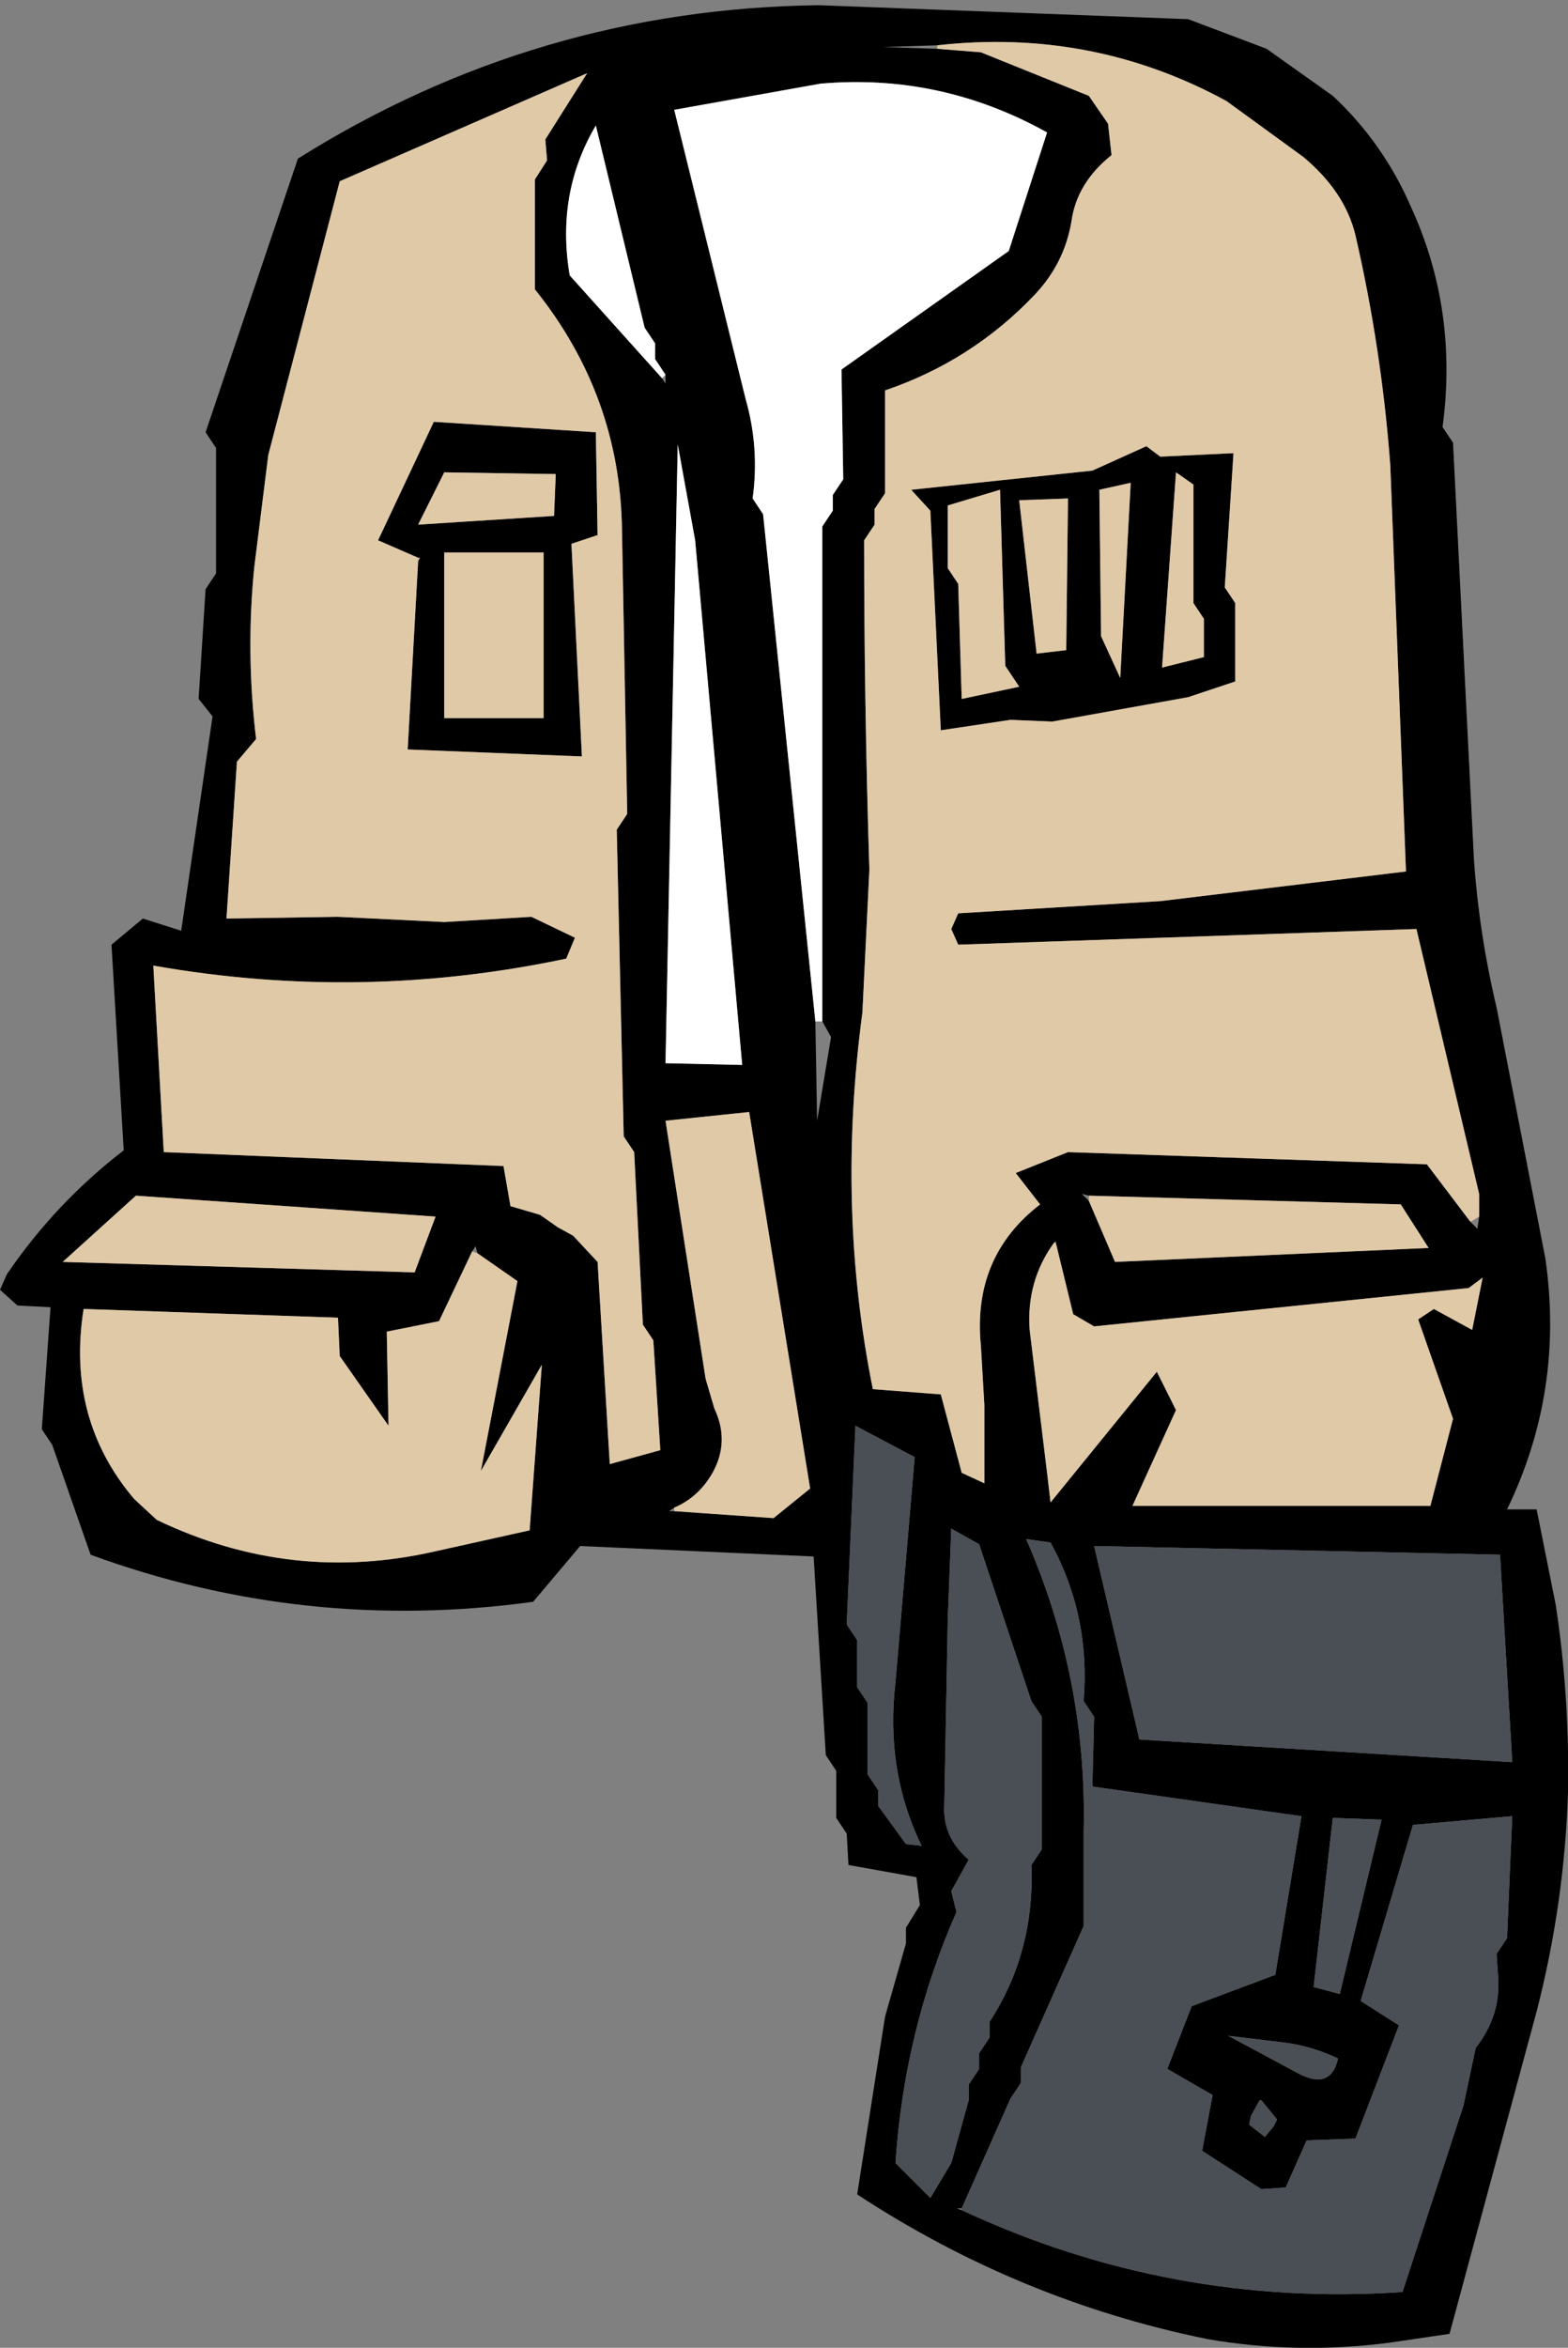 <?xml version="1.0" encoding="UTF-8" standalone="no"?>
<svg xmlns:xlink="http://www.w3.org/1999/xlink" height="67.35px" width="45.0px" xmlns="http://www.w3.org/2000/svg">
  <rect width="100%" height="100%" fill="#808080" stroke="none"/>
  <g transform="matrix(1.0, 0.0, 0.0, 1.0, 22.5, 33.65)">
    <path d="M-14.8 -20.6 L-15.2 -17.4 Q-15.45 -14.95 -15.15 -12.45 L-15.7 -11.8 -16.0 -7.3 -12.8 -7.35 -9.75 -7.2 -7.25 -7.35 -6.0 -6.75 -6.25 -6.15 Q-12.15 -4.9 -18.1 -5.95 L-17.8 -0.6 -8.05 -0.2 -7.85 0.95 -7.0 1.2 -6.5 1.55 -6.05 1.8 -5.35 2.55 -5.0 8.35 -3.55 7.95 -3.75 4.8 -4.05 4.35 -4.3 -0.6 -4.6 -1.05 -4.8 -9.85 -4.5 -10.3 -4.65 -18.45 Q-4.7 -22.3 -7.15 -25.35 L-7.15 -28.5 -6.8 -29.05 -6.85 -29.65 -5.65 -31.55 -12.75 -28.45 -14.8 -20.6 M-16.6 -16.75 L-16.3 -17.2 -16.3 -20.8 -16.6 -21.25 -13.95 -29.1 Q-7.1 -33.4 1.0 -33.5 L11.6 -33.1 13.85 -32.25 15.75 -30.9 Q17.2 -29.55 18.0 -27.7 19.35 -24.75 18.9 -21.4 L19.2 -20.95 19.8 -9.0 Q19.95 -6.85 20.45 -4.75 L21.85 2.45 Q22.4 6.25 20.75 9.65 L21.6 9.65 22.15 12.4 Q22.55 15.05 22.5 17.75 22.4 20.95 21.6 24.05 L19.1 33.3 17.4 33.55 Q14.75 33.9 12.15 33.45 6.75 32.35 2.1 29.3 L2.9 24.2 3.5 22.1 3.5 21.65 3.9 21.0 3.8 20.2 1.85 19.85 1.8 18.95 1.5 18.5 1.5 17.15 1.2 16.7 0.85 11.0 -5.85 10.7 -7.2 12.3 Q-13.75 13.2 -19.9 10.95 L-21.0 7.8 -21.3 7.35 -21.05 3.85 -22.0 3.8 -22.5 3.35 -22.3 2.9 Q-20.9 0.85 -18.95 -0.65 L-19.3 -6.55 -18.4 -7.3 -17.3 -6.95 -16.4 -13.1 -16.8 -13.6 -16.6 -16.75 M-10.5 -17.65 L-11.65 -18.15 -10.05 -21.55 -5.4 -21.25 -5.35 -18.3 -6.1 -18.05 -5.8 -11.95 -10.8 -12.15 -10.5 -17.55 -10.45 -17.65 -10.5 -17.65 M-9.75 -20.1 L-10.5 -18.6 -6.6 -18.85 -6.55 -20.05 -9.75 -20.1 M4.4 -32.35 L2.85 -32.3 4.4 -32.25 5.65 -32.15 8.75 -30.9 9.3 -30.1 9.4 -29.2 Q8.4 -28.4 8.25 -27.3 8.05 -26.1 7.2 -25.2 5.4 -23.3 2.9 -22.45 L2.9 -19.5 2.6 -19.05 2.6 -18.6 2.3 -18.15 Q2.3 -13.45 2.45 -8.7 L2.25 -4.6 Q1.5 1.0 2.55 6.2 L4.5 6.35 5.1 8.6 5.75 8.9 5.75 6.65 5.65 4.95 Q5.4 2.4 7.35 0.9 L6.65 0.0 8.15 -0.6 18.45 -0.25 19.7 1.4 19.9 1.6 19.95 1.25 19.95 0.6 18.15 -7.0 5.0 -6.55 4.8 -7.0 5.0 -7.45 10.8 -7.8 17.85 -8.65 17.4 -20.3 Q17.15 -23.65 16.4 -26.9 16.1 -28.15 14.9 -29.15 L12.7 -30.75 Q8.85 -32.85 4.4 -32.35 M1.1 -4.35 L1.1 -18.55 1.4 -19.0 1.4 -19.45 1.7 -19.9 1.65 -23.05 6.45 -26.45 7.55 -29.85 Q4.5 -31.55 1.05 -31.25 L-3.15 -30.5 -1.1 -22.2 Q-0.7 -20.8 -0.9 -19.35 L-0.6 -18.9 0.9 -4.35 0.95 -1.5 1.35 -3.9 1.1 -4.35 M-3.4 -22.9 L-3.7 -23.35 -3.7 -23.8 -4.0 -24.25 -5.4 -30.05 Q-6.55 -28.1 -6.15 -25.75 L-3.5 -22.8 -3.4 -22.65 -3.4 -22.9 M-2.55 -18.15 L-3.05 -20.9 -3.4 -3.15 -1.2 -3.1 -2.55 -18.15 M-6.9 -17.8 L-9.75 -17.8 -9.75 -13.05 -6.9 -13.05 -6.9 -17.8 M8.15 -19.35 L6.75 -19.3 7.25 -14.9 8.1 -15.0 8.15 -19.35 M9.95 -19.8 L9.05 -19.6 9.1 -15.4 9.65 -14.2 9.95 -19.8 M11.75 -19.75 L11.25 -20.1 10.85 -14.5 12.05 -14.8 12.05 -15.9 11.75 -16.35 11.75 -19.75 M4.2 -19.0 L3.65 -19.6 8.85 -20.15 10.4 -20.85 10.8 -20.55 12.9 -20.65 12.65 -16.8 12.95 -16.35 12.95 -14.1 11.6 -13.65 7.7 -12.95 6.5 -13.0 4.5 -12.7 4.2 -19.0 M4.7 -19.15 L4.7 -17.35 5.0 -16.9 5.1 -13.6 6.75 -13.95 6.35 -14.55 6.2 -19.6 4.7 -19.15 M7.75 2.0 Q6.95 3.1 7.05 4.5 L7.55 8.6 7.65 9.45 10.7 5.7 11.25 6.8 10.0 9.55 18.55 9.55 19.2 7.05 18.2 4.2 18.65 3.9 19.75 4.5 20.05 3.0 19.65 3.3 8.9 4.4 8.3 4.05 7.8 2.0 7.8 1.95 7.75 2.0 M8.75 0.8 L9.5 2.55 18.5 2.15 17.7 0.9 8.75 0.65 8.55 0.6 8.75 0.8 M5.1 29.75 Q11.1 32.55 17.75 32.1 L19.5 26.75 19.85 25.1 Q20.55 24.2 20.5 23.15 L20.45 22.4 20.75 21.95 20.9 18.45 18.05 18.7 16.55 23.75 17.65 24.45 16.4 27.7 15.0 27.75 14.4 29.1 13.7 29.15 12.0 28.05 12.3 26.45 11.0 25.7 11.7 23.9 14.1 23.0 14.85 18.45 8.85 17.6 8.9 15.6 8.6 15.15 Q8.8 12.7 7.65 10.6 L6.95 10.5 Q8.7 14.5 8.6 18.85 L8.6 21.6 6.8 25.65 6.8 26.1 6.5 26.55 5.1 29.7 4.95 29.7 5.1 29.75 M17.15 18.55 L15.75 18.5 15.2 23.35 15.95 23.55 17.15 18.55 M20.9 16.9 L20.55 10.95 8.9 10.7 10.2 16.25 20.9 16.9 M13.7 26.6 L13.65 26.6 13.4 27.05 13.35 27.3 13.8 27.65 14.05 27.35 14.15 27.15 13.7 26.6 M14.4 24.95 L12.75 24.75 14.8 25.85 Q15.7 26.3 15.9 25.4 15.15 25.05 14.4 24.95 M-3.15 9.7 L-0.3 9.9 0.75 9.05 -1.0 -1.75 -3.4 -1.5 -2.25 5.9 -2.0 6.75 Q-1.55 7.7 -2.05 8.6 -2.45 9.3 -3.15 9.6 L-3.3 9.7 -3.15 9.7 M-18.6 0.65 L-20.7 2.55 -10.6 2.85 -10.0 1.25 -18.6 0.65 M-8.8 2.3 L-8.85 2.1 -8.95 2.25 -9.9 4.25 -11.4 4.55 -11.35 7.25 -12.75 5.25 -12.8 4.15 -20.1 3.9 Q-20.6 7.05 -18.65 9.35 L-18.0 9.95 Q-14.15 11.8 -10.0 10.85 L-7.3 10.25 -6.95 5.5 -8.7 8.55 -7.65 3.1 -8.8 2.3 M2.1 13.4 L2.1 14.75 2.4 15.2 2.4 17.25 2.7 17.7 2.7 18.15 3.5 19.25 3.95 19.3 Q2.9 17.15 3.2 14.6 L3.75 8.15 2.05 7.25 1.8 12.95 2.1 13.4 M4.8 10.2 L4.7 12.8 4.6 18.15 Q4.55 19.05 5.3 19.7 L4.8 20.6 4.95 21.2 Q3.45 24.6 3.2 28.4 L4.2 29.4 4.8 28.4 5.3 26.6 5.3 26.15 5.6 25.7 5.6 25.25 5.9 24.8 5.9 24.35 Q7.2 22.35 7.1 19.85 L7.4 19.4 7.4 15.6 7.1 15.15 5.6 10.65 4.8 10.2" fill="#000000" fill-rule="evenodd" stroke="none"/>
    <path d="M-14.8 -20.6 L-12.75 -28.45 -5.65 -31.55 -6.85 -29.65 -6.8 -29.05 -7.15 -28.5 -7.15 -25.35 Q-4.7 -22.3 -4.65 -18.45 L-4.5 -10.3 -4.8 -9.85 -4.6 -1.05 -4.3 -0.6 -4.05 4.35 -3.75 4.8 -3.55 7.95 -5.0 8.35 -5.35 2.55 -6.05 1.8 -6.5 1.55 -7.0 1.2 -7.85 0.95 -8.05 -0.2 -17.8 -0.6 -18.1 -5.95 Q-12.15 -4.9 -6.25 -6.15 L-6.0 -6.75 -7.25 -7.35 -9.75 -7.2 -12.8 -7.35 -16.0 -7.3 -15.7 -11.8 -15.15 -12.45 Q-15.45 -14.95 -15.2 -17.4 L-14.8 -20.6 M-10.5 -17.55 L-10.8 -12.15 -5.8 -11.95 -6.1 -18.05 -5.35 -18.3 -5.4 -21.25 -10.05 -21.55 -11.65 -18.15 -10.5 -17.65 -10.5 -17.55 M-9.75 -20.1 L-6.55 -20.05 -6.6 -18.85 -10.5 -18.6 -9.75 -20.1 M4.4 -32.35 Q8.85 -32.85 12.7 -30.75 L14.9 -29.15 Q16.1 -28.15 16.4 -26.9 17.15 -23.65 17.4 -20.3 L17.85 -8.65 10.8 -7.8 5.0 -7.45 4.8 -7.0 5.0 -6.55 18.15 -7.0 19.95 0.6 19.95 1.25 19.7 1.4 18.45 -0.25 8.15 -0.6 6.65 0.0 7.35 0.9 Q5.4 2.4 5.65 4.95 L5.75 6.65 5.75 8.9 5.1 8.6 4.5 6.35 2.55 6.2 Q1.5 1.0 2.25 -4.6 L2.45 -8.7 Q2.3 -13.45 2.3 -18.15 L2.6 -18.6 2.6 -19.05 2.9 -19.5 2.9 -22.45 Q5.4 -23.3 7.2 -25.2 8.05 -26.1 8.25 -27.3 8.4 -28.4 9.4 -29.2 L9.3 -30.1 8.75 -30.9 5.65 -32.15 4.4 -32.25 4.4 -32.35 M4.7 -19.15 L6.2 -19.6 6.35 -14.55 6.75 -13.95 5.1 -13.6 5.0 -16.9 4.7 -17.35 4.7 -19.15 M4.2 -19.0 L4.5 -12.7 6.5 -13.0 7.7 -12.95 11.6 -13.65 12.95 -14.1 12.95 -16.35 12.65 -16.8 12.9 -20.65 10.8 -20.55 10.4 -20.85 8.85 -20.15 3.65 -19.6 4.2 -19.0 M11.75 -19.75 L11.75 -16.35 12.05 -15.9 12.05 -14.8 10.85 -14.5 11.25 -20.1 11.75 -19.75 M9.95 -19.8 L9.65 -14.2 9.1 -15.4 9.05 -19.6 9.95 -19.8 M8.15 -19.35 L8.1 -15.0 7.25 -14.9 6.75 -19.3 8.15 -19.35 M-6.9 -17.8 L-6.9 -13.05 -9.75 -13.05 -9.75 -17.8 -6.9 -17.8 M7.8 2.0 L8.3 4.05 8.9 4.4 19.65 3.3 20.05 3.0 19.75 4.5 18.65 3.9 18.2 4.2 19.2 7.05 18.55 9.55 10.0 9.55 11.25 6.8 10.7 5.7 7.65 9.45 7.55 8.6 7.05 4.5 Q6.95 3.1 7.75 2.0 L7.8 2.0 M8.75 0.65 L17.7 0.9 18.5 2.15 9.5 2.55 8.75 0.8 8.75 0.65 M-3.15 9.6 Q-2.45 9.3 -2.05 8.6 -1.55 7.7 -2.0 6.75 L-2.25 5.9 -3.4 -1.5 -1.0 -1.75 0.75 9.05 -0.3 9.9 -3.15 9.7 -3.15 9.6 M-18.6 0.65 L-10.0 1.25 -10.6 2.85 -20.7 2.55 -18.6 0.65 M-8.95 2.25 L-8.8 2.3 -7.65 3.1 -8.7 8.55 -6.95 5.5 -7.3 10.25 -10.0 10.85 Q-14.15 11.8 -18.0 9.95 L-18.65 9.35 Q-20.6 7.05 -20.1 3.9 L-12.8 4.15 -12.75 5.25 -11.35 7.25 -11.4 4.55 -9.9 4.25 -8.95 2.25" fill="#e0c9a7" fill-rule="evenodd" stroke="none"/>
    <path d="M-10.5 -17.65 L-10.45 -17.65 -10.5 -17.55 -10.5 -17.65" fill="#dabead" fill-rule="evenodd" stroke="none"/>
    <path d="M0.9 -4.35 L-0.6 -18.9 -0.9 -19.35 Q-0.7 -20.8 -1.1 -22.2 L-3.15 -30.5 1.05 -31.25 Q4.5 -31.55 7.55 -29.85 L6.45 -26.45 1.65 -23.05 1.7 -19.9 1.4 -19.45 1.4 -19.0 1.1 -18.55 1.1 -4.35 0.9 -4.35 M-3.4 -22.9 L-3.5 -22.8 -6.15 -25.75 Q-6.55 -28.1 -5.4 -30.05 L-4.0 -24.25 -3.7 -23.8 -3.7 -23.35 -3.4 -22.9 M-2.55 -18.15 L-1.2 -3.1 -3.4 -3.15 -3.05 -20.9 -2.55 -18.15" fill="#ffffff" fill-rule="evenodd" stroke="none"/>
    <path d="M20.9 16.9 L10.2 16.25 8.9 10.7 20.55 10.95 20.9 16.9 M17.15 18.55 L15.95 23.55 15.2 23.35 15.75 18.5 17.15 18.55 M5.1 29.7 L6.5 26.55 6.8 26.1 6.8 25.65 8.6 21.6 8.6 18.85 Q8.7 14.5 6.95 10.5 L7.65 10.6 Q8.8 12.7 8.6 15.15 L8.9 15.6 8.85 17.6 14.85 18.45 14.1 23.0 11.7 23.9 11.0 25.7 12.3 26.45 12.0 28.05 13.7 29.15 14.4 29.1 15.0 27.75 16.4 27.7 17.65 24.45 16.55 23.75 18.05 18.7 20.9 18.45 20.75 21.95 20.45 22.4 20.5 23.15 Q20.55 24.2 19.85 25.1 L19.5 26.75 17.75 32.1 Q11.1 32.55 5.1 29.75 L5.1 29.7 M14.4 24.95 Q15.15 25.05 15.9 25.4 15.7 26.3 14.8 25.85 L12.75 24.75 14.4 24.95 M13.7 26.6 L14.15 27.15 14.05 27.35 13.8 27.65 13.35 27.3 13.4 27.05 13.65 26.6 13.7 26.6 M2.1 13.4 L1.8 12.95 2.05 7.25 3.75 8.15 3.2 14.6 Q2.9 17.15 3.95 19.3 L3.5 19.25 2.7 18.15 2.7 17.7 2.4 17.25 2.4 15.2 2.1 14.75 2.1 13.4 M4.8 10.2 L5.6 10.65 7.1 15.15 7.4 15.6 7.4 19.4 7.1 19.85 Q7.2 22.35 5.9 24.35 L5.9 24.8 5.6 25.25 5.6 25.7 5.3 26.15 5.3 26.6 4.8 28.4 4.2 29.4 3.2 28.4 Q3.45 24.6 4.95 21.2 L4.8 20.6 5.3 19.7 Q4.55 19.05 4.6 18.15 L4.7 12.8 4.8 10.2" fill="#4a4e55" fill-rule="evenodd" stroke="none"/>
  </g>
</svg>
